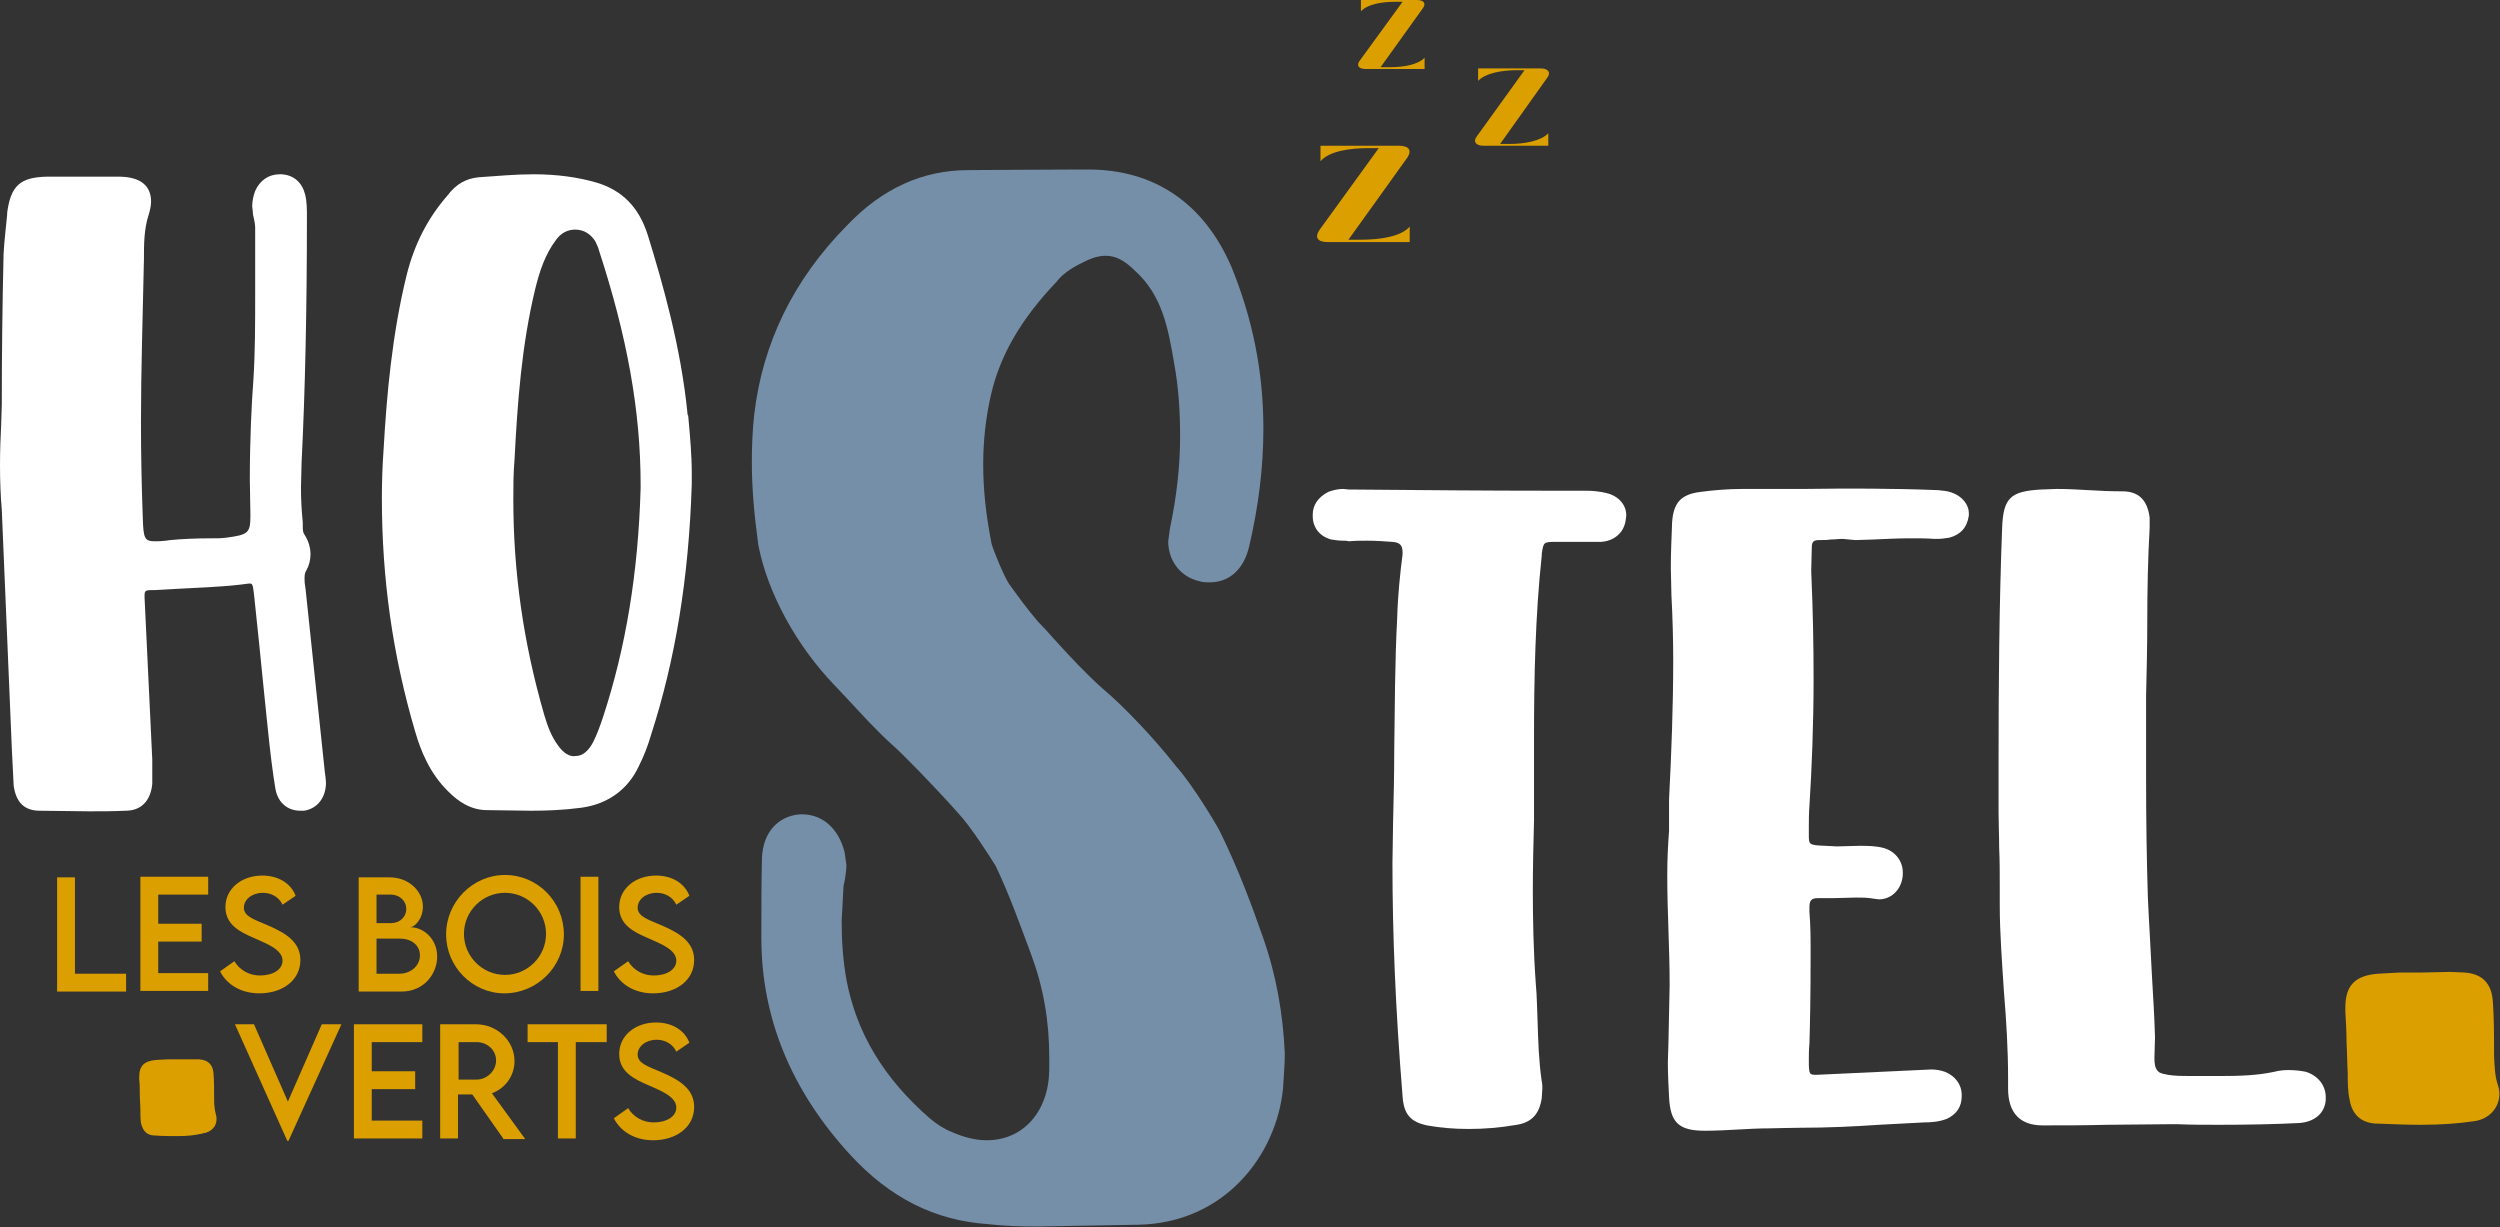 <?xml version="1.0" encoding="utf-8"?>
<!-- Generator: Adobe Illustrator 27.2.0, SVG Export Plug-In . SVG Version: 6.00 Build 0)  -->
<svg version="1.1" id="Calque_1" xmlns="http://www.w3.org/2000/svg" xmlns:xlink="http://www.w3.org/1999/xlink" x="0px" y="0px"
	 width="420.3px" height="206.3px" viewBox="0 0 420.3 206.3" style="enable-background:new 0 0 420.3 206.3;" xml:space="preserve"
	>
<rect x="0" y="0" width="420.3" height="206.3" fill="#333333" stroke="none"/>
<style type="text/css">
	.st0{fill:#DC9F00;}
	.st1{fill:#768FA8;}
	.st2{fill:#FFFFFF;}
</style>
<g>
	<path class="st0" d="M407,188.6c3,0,6-0.2,8.9-0.6c2.4-0.3,3.9-2.1,3.9-4.2c0-0.4-0.1-0.9-0.3-1.4c-0.6-1.8-0.6-3.7-0.7-5.6
		c0-2.8,0-5.6-0.2-8.4c-0.2-2.9-1.5-4.3-4.4-4.5l-2.4-0.1l-4.7,0.1h-3.7l-3.7,0.2c-3.7,0.3-5.1,1.8-5.1,5.3v0.6
		c0.2,3.4,0.2,7,0.3,10.4c0,1.4,0,2.9,0.3,4.3c0.4,2.4,1.8,3.7,4.1,3.8C402.1,188.6,404.5,188.6,407,188.6"/>
</g>
<g>
	<path class="st0" d="M407,189.1c-2.4,0-4.8-0.1-7.3-0.2l-0.2,0c-2.5-0.1-4.1-1.5-4.5-4.1c-0.3-1.4-0.3-2.9-0.3-4.4
		c-0.1-1.7-0.1-3.5-0.2-5.2c0-1.7-0.1-3.5-0.2-5.2v-0.6c0-3.7,1.6-5.4,5.5-5.7l3.7-0.2l3.7,0l4.7-0.1l2.4,0.1c3,0.2,4.6,1.8,4.8,4.9
		c0.2,2.8,0.2,5.7,0.2,8.4l0,0.7c0.1,1.7,0.1,3.2,0.6,4.8c0.2,0.5,0.3,1.1,0.3,1.6c0,2.4-1.8,4.3-4.3,4.6
		C413.2,188.9,410.3,189.1,407,189.1z M412.1,164.3l-4.7,0.1h-3.7l-3.7,0.2c-3.5,0.3-4.7,1.6-4.7,4.8v0.6c0.1,1.7,0.1,3.5,0.2,5.2
		c0,1.7,0.1,3.5,0.2,5.2c0,1.4,0,2.9,0.2,4.2c0.4,2.2,1.6,3.3,3.7,3.4l0.2,0c2.5,0.1,4.8,0.2,7.2,0.2c3.2,0,6.1-0.2,8.8-0.6
		c2.1-0.3,3.6-1.8,3.6-3.8c0-0.4-0.1-0.8-0.2-1.3c-0.5-1.7-0.6-3.3-0.7-5.1l0-0.7c0-2.8,0-5.6-0.2-8.4c-0.2-2.7-1.3-3.9-4-4
		L412.1,164.3z"/>
</g>
<path class="st1" d="M212.3,157.5c-1.7-4.9-4.1-11.4-7.2-17.7c-0.6-1.2-4.6-7.9-7.4-11c-3.6-4.6-8.7-10-12.4-13.1
	c-2.8-2.5-5.5-5.4-8.3-8.5c-0.8-0.9-1.6-1.8-2.5-2.7c-1.8-2.1-3.4-4.3-4.9-6.4c-0.9-1.4-2.6-5.6-2.9-6.7c-1-5.1-1.4-9.3-1.4-13.3
	c0-3.9,0.4-7.8,1.3-11.7c1.5-6.6,5-12.7,11-19c0.9-1.2,2.4-2.3,4.3-3.2c1.7-0.9,2.9-1.2,4-1.2c1.6,0,3.1,0.7,5,2.6
	c4.5,4.1,5.5,9.6,6.5,15.5c0.7,3.8,1,7.8,1,12.3c0,5-0.6,10.2-1.7,15.4l-0.3,2.2c0,3.3,2.1,6,5.2,6.7c0.6,0.2,1.2,0.2,1.8,0.2
	c3.3,0,5.7-2.2,6.6-6c1.6-6.8,2.4-13.4,2.4-19.8c0-9.6-1.8-18.5-5.4-27.3c-4.6-10.6-12.9-16.3-24-16.3H181c-4.3,0-18.1,0.1-18.2,0.1
	c-7.7,0-14.5,3.1-20.4,9.3c-9,9.1-14.2,19.8-15.6,31.8c-0.3,2.7-0.4,5.4-0.4,8c0,4.4,0.4,8.9,1.1,14c1.6,8.1,6.4,16.8,12.7,23.4
	l1.8,1.9c2.8,3,5.4,5.9,8.1,8.3c1.5,1.3,6.9,6.8,10.9,11.3c2.2,2.3,5.6,7.7,6.4,9c2.3,4.8,4.1,9.9,5.9,14.7
	c2.1,5.6,3.1,11.3,3.1,17.4v2.2c-0.1,7-4.4,11.8-10.5,11.8c-1.9,0-3.9-0.5-5.9-1.4c-1.3-0.5-2.5-1.3-3.7-2.3
	c-7.7-6.7-12.3-14.3-14-23.3c-0.6-3.4-0.8-6.6-0.8-9.9l0.3-5.6c0-0.3,0.1-0.7,0.2-1.1c0.1-0.8,0.3-1.7,0.3-2.6l-0.3-2.2
	c-1-4-3.7-6.4-7.2-6.4l-0.3,0c-3.7,0.3-6.2,3-6.4,7.3c-0.1,4.4-0.1,8.7-0.1,12.9v0.6c0,13.4,5,25.6,14.9,36.4
	c6.7,7.3,14.3,11.1,23.2,11.7c2.6,0.3,5.5,0.4,8.2,0.4c0,0,0,0,0,0l17.1-0.3c14.5-0.3,23.2-11.7,24.3-22.9c0.1-1.9,0.3-3.9,0.3-5.9
	C215.7,170.5,214.6,164,212.3,157.5z"/>
<g>
	<path class="st0" d="M29.7,190.8c1.5,0,3-0.1,4.5-0.3c1.2-0.2,2-1.1,2-2.1c0-0.2,0-0.5-0.1-0.7c-0.3-0.9-0.3-1.8-0.3-2.8
		c0-1.4,0-2.8-0.1-4.2c-0.1-1.4-0.8-2.1-2.2-2.2l-1.2,0l-2.4,0h-1.8l-1.8,0.1c-1.8,0.2-2.6,0.9-2.6,2.6v0.3c0.1,1.7,0.1,3.5,0.2,5.2
		c0,0.7,0,1.5,0.1,2.1c0.2,1.2,0.9,1.8,2.1,1.9C27.3,190.7,28.5,190.8,29.7,190.8"/>
</g>
<g>
	<path class="st0" d="M29.7,191c-1.2,0-2.4,0-3.6-0.1l-0.1,0c-1.3,0-2-0.8-2.3-2.1c-0.1-0.7-0.1-1.4-0.1-2.2c0-0.9-0.1-1.7-0.1-2.6
		c0-0.9,0-1.7-0.1-2.6l0-0.3c0-1.9,0.8-2.7,2.8-2.9l1.9-0.1l1.9,0l2.3,0l1.2,0c1.5,0.1,2.3,0.9,2.4,2.4c0.1,1.4,0.1,2.8,0.1,4.2
		l0,0.3c0,0.8,0.1,1.6,0.3,2.4c0.1,0.3,0.1,0.5,0.1,0.8c0,1.2-0.9,2.1-2.2,2.3C32.8,190.9,31.4,191,29.7,191z M32.3,178.6l-2.3,0
		h-1.9l-1.8,0.1c-1.7,0.2-2.4,0.8-2.4,2.4v0.3c0,0.9,0.1,1.7,0.1,2.6c0,0.9,0,1.7,0.1,2.6c0,0.7,0,1.5,0.1,2.1
		c0.2,1.1,0.8,1.7,1.8,1.7l0.1,0c1.2,0,2.4,0.1,3.6,0.1c1.6,0,3-0.1,4.4-0.3c1.1-0.2,1.8-0.9,1.8-1.9c0-0.2,0-0.4-0.1-0.6
		c-0.3-0.8-0.3-1.7-0.3-2.5l0-0.3c0-1.4,0-2.8-0.1-4.2c-0.1-1.3-0.7-1.9-2-2L32.3,178.6z"/>
</g>
<g>
	<path class="st0" d="M237,40.7v-2.6c-1.5,1.7-5,2.2-8.2,2.2h-2.1l9.9-13.8c0.8-1.2,0.3-2-1.4-2h-13.2v2.6c1.5-1.7,4.9-2.2,8.1-2.2
		h1.7l-10,13.8c-0.8,1.2-0.3,2,1.4,2H237z"/>
</g>
<path class="st0" d="M260.3,24.5v-2.1c-1.2,1.3-4,1.8-6.5,1.8h-1.6l7.9-11.1c0.7-0.9,0.2-1.6-1.1-1.6h-10.5v2.1
	c1.2-1.3,4-1.8,6.5-1.8h1.3l-8,11.1c-0.7,0.9-0.2,1.6,1.1,1.6H260.3z"/>
<g>
	<path class="st0" d="M239.5,11.6V9.7c-1.1,1.2-3.6,1.6-5.9,1.6h-1.5l7.1-9.9c0.6-0.8,0.2-1.4-1-1.4h-9.4v1.9
		c1.1-1.2,3.5-1.6,5.8-1.6h1.2l-7.2,9.9c-0.6,0.8-0.2,1.4,1,1.4H239.5z"/>
</g>
<g>
	<path class="st0" d="M21.2,163.7v3H9.6v-19.2h3v16.2H21.2z"/>
	<path class="st0" d="M26.6,150.4v4.9h7.3v3h-7.3v5.3H35v3H23.6v-19.2H35v3H26.6z"/>
</g>
<g>
	<path class="st0" d="M37,163.3l2.4-1.7c0.9,1.5,2.5,2.4,4.3,2.4c2.2,0,3.8-1,3.8-2.5c0-1.8-2.5-2.8-4.8-3.8c-2.3-1-4.8-2.2-4.8-5.2
		c0-3.1,2.7-5.3,6.2-5.3c2.7,0,4.8,1.3,5.6,3.4l-2.2,1.5c-0.6-1.3-1.9-2-3.3-2c-1.8,0-3.2,1.1-3.2,2.5c0,1.5,1.8,2,4.1,3
		c3,1.3,5.4,2.8,5.4,5.8c0,3.4-3,5.6-6.9,5.6C40.5,167,38.1,165.5,37,163.3z"/>
	<path class="st0" d="M73.5,160.8c0,2.9-2.2,5.9-6,5.9h-7.2v-19.2h5.2c3.3,0,5.6,2.4,5.6,4.9c0,2.1-1.4,3.5-2.2,3.5
		C71.1,155.8,73.5,157.8,73.5,160.8z M63.3,150.4v4.8l2.4,0c1.5,0,2.6-1,2.6-2.4c0-1.4-1.2-2.4-2.6-2.4H63.3z M70.6,160.6
		c0-1.5-1.2-2.8-3.4-2.8l-3.9,0v5.9h3.9C68.9,163.7,70.6,162.5,70.6,160.6z"/>
</g>
<g>
	<path class="st0" d="M75,157.1c0-5.5,4.5-10,9.9-10c5.5,0,9.9,4.5,9.9,10c0,5.4-4.5,9.9-10,9.9C79.4,167,75,162.5,75,157.1z
		 M91.8,157c0-3.8-3.1-6.9-6.9-6.9S78,153.2,78,157c0,3.8,3.1,6.9,6.9,6.9S91.8,160.8,91.8,157z"/>
</g>
<g>
	<path class="st0" d="M97.6,147.4h3v19.2h-3V147.4z"/>
	<path class="st0" d="M103.2,163.3l2.4-1.7c0.9,1.5,2.5,2.4,4.3,2.4c2.2,0,3.8-1,3.8-2.5c0-1.8-2.5-2.8-4.8-3.8
		c-2.3-1-4.8-2.2-4.8-5.2c0-3.1,2.7-5.3,6.2-5.3c2.7,0,4.8,1.3,5.6,3.4l-2.2,1.5c-0.6-1.3-1.9-2-3.3-2c-1.8,0-3.2,1.1-3.2,2.5
		c0,1.5,1.8,2,4.1,3c3,1.3,5.4,2.8,5.4,5.8c0,3.4-3,5.6-6.9,5.6C106.7,167,104.3,165.5,103.2,163.3z"/>
</g>
<g>
	<path class="st0" d="M57.4,172.2l-8.9,19.6h-0.2l-8.8-19.6h3.2l5.7,13l5.7-13H57.4z"/>
	<path class="st0" d="M62.5,175.2v4.9h7.3v3h-7.3v5.3H71v3H59.5v-19.2H71v3H62.5z"/>
	<path class="st0" d="M84.6,191.4l-5.2-7.4h-2.4v7.4h-3l0-19.2h6c3.6,0,6.5,2.8,6.5,6.2c0,2.5-1.6,4.6-3.8,5.4l5.6,7.7H84.6z
		 M80.1,181.5c1.8,0,3.3-1.5,3.3-3.2c0-1.8-1.5-3.1-3.3-3.1h-3v6.3H80.1z"/>
</g>
<g>
	<path class="st0" d="M101.9,175.2h-5.1v16.2h-3v-16.2h-5.1v-3h13.3V175.2z"/>
	<path class="st0" d="M103.2,188l2.4-1.7c0.9,1.5,2.5,2.4,4.3,2.4c2.2,0,3.8-1,3.8-2.5c0-1.8-2.5-2.8-4.8-3.8
		c-2.3-1-4.8-2.2-4.8-5.2c0-3.1,2.7-5.3,6.2-5.3c2.7,0,4.8,1.3,5.6,3.4l-2.2,1.5c-0.6-1.3-1.9-2-3.3-2c-1.8,0-3.2,1.1-3.2,2.5
		c0,1.5,1.8,2,4.1,3c3,1.3,5.4,2.8,5.4,5.8c0,3.4-3,5.6-6.9,5.6C106.7,191.7,104.3,190.2,103.2,188z"/>
</g>
<g>
	<path class="st2" d="M115.6,69.7c-1.1-11.3-4.2-22.1-6.7-30.2c-1.5-4.7-4.3-7.5-8.6-8.8c-3.1-0.9-6.6-1.4-10.6-1.4
		c-3.1,0-6.2,0.3-9.2,0.5c-2.1,0.2-3.8,1.1-5.3,3.1c-3.3,3.8-5.5,8.1-6.8,13.2c-2.5,10.1-3.4,20.5-3.9,29.3
		c-0.2,2.8-0.3,5.5-0.3,8.3c0,13.6,1.8,26.4,5.6,39.3c0.9,3.1,2.4,7,5.6,10.1c1.6,1.6,3.7,3.1,6.5,3.1l7.4,0.1c0,0,0,0,0,0
		c2.5,0,5.4-0.1,8.4-0.5c4.5-0.6,7.9-3.1,9.7-7c0.8-1.6,1.5-3.3,2.1-5.4c4-12.4,6.3-26.1,6.8-42v-1.8c0-3.2-0.3-6.4-0.6-9.7
		L115.6,69.7z M93.8,125.3c-1.1-1.5-1.7-3.1-2.3-5.1c-3.5-12.1-5.2-24-5.2-36.2c0-2.3,0-4.4,0.2-6.7c0.5-9.7,1.2-19.3,3.5-28.8
		c0.7-2.8,1.6-5.7,3.5-8.2c0.8-1.1,1.9-1.7,3.2-1.7c1.4,0,2.6,0.7,3.4,2c0.2,0.5,0.5,1,0.6,1.5c4.7,14.4,7,26.9,7,39.4v0.6
		c-0.4,14.2-2.5,26.8-6.3,38.4c-0.5,1.5-1,2.9-1.7,4.3c-0.8,1.5-1.8,2.3-2.9,2.3C95.8,127.3,94.7,126.6,93.8,125.3z"/>
	<path class="st2" d="M51.4,99.3c0-0.3-0.1-0.5-0.1-0.8c-0.1-0.5-0.1-1-0.1-1.4c0-0.5,0.1-0.9,0.3-1.2c0.5-0.9,0.7-1.8,0.7-2.7
		c0-1.1-0.3-2.2-1-3.3c-0.3-0.4-0.3-0.9-0.3-1.5c0-0.2,0-0.4,0-0.6c-0.2-1.9-0.3-3.9-0.3-5.8l0.1-4.2c0.6-11.9,0.9-25.8,0.9-41.3
		c0-1.3,0-2.6-0.3-3.8c-0.5-2-1.9-3.3-4-3.4h-0.3c-1.8,0-3.3,1-4.1,2.8c-0.3,0.8-0.5,1.7-0.5,2.6l0.1,0.9c0,0.4,0.1,0.8,0.2,1.2
		c0.1,0.5,0.2,1,0.2,1.5v11.3c0,4.7,0,9.6-0.3,14.3c-0.3,3.9-0.6,10-0.6,16.7l0.1,6c0,3-0.3,3.3-4.1,3.8c-0.7,0.1-1.5,0.1-2.3,0.1
		c-2.7,0-5,0.1-7.1,0.3l-0.7,0.1c-0.8,0.1-1.4,0.1-1.8,0.1c-1.8,0-2-0.4-2.1-4.1c-0.2-5.4-0.3-10.7-0.3-16c0-8.5,0.3-18,0.5-27.3
		c0-2.5,0-5.1,0.8-7.5c0.2-0.7,0.4-1.5,0.4-2.2c0-1.9-0.9-4.1-5.2-4.2H7.9c-4.5,0.1-6.1,1.5-6.7,6.1l0,0.3c-0.2,2.3-0.5,4.4-0.6,6.7
		c-0.2,8.4-0.3,16.9-0.3,25.2c0,1.1-0.1,2.2-0.1,3.3C0.1,73.3,0,75.7,0,78.2c0,2.7,0.1,5.2,0.3,7.5L2,126.1c0.1,2,0.2,4,0.3,6
		c0.4,2.8,1.8,4.2,4.4,4.2l8.3,0.1c2,0,4,0,6.1-0.1c2.6,0,4.2-1.6,4.5-4.5l0-4.1l-1.3-27.3c0-1.2,0-1.2,1.9-1.2
		c1.2-0.1,2.3-0.1,3.5-0.2c3.5-0.2,7.1-0.3,10.6-0.7l1.6-0.2c0.5,0,0.6,0,0.8,1.8l0.9,8.6c0.4,4.3,0.9,8.7,1.4,13.8
		c0.4,3.9,0.8,7.3,1.3,10.3c0.4,2.3,2,3.7,4.2,3.7l0.6,0c2.1-0.3,3.6-2,3.7-4.5c0-0.7-0.1-1.4-0.2-2.1L51.4,99.3z"/>
	<path class="st2" d="M270.1,82.9c-1.2-0.3-2.4-0.4-3.5-0.4H261c-11.2,0-22-0.1-33.5-0.2l-0.7,0l-1-0.1c-0.8,0-1.7,0.2-2.5,0.5
		c-1.7,0.9-2.6,2.2-2.6,3.8v0.3c0,1.9,1.2,3.4,3.1,3.9c0.6,0.1,1.3,0.2,2,0.2c0.3,0,0.6,0,1,0.1c1-0.1,2-0.1,3.1-0.1
		c1.4,0,2.8,0.1,4.2,0.2c1.3,0.1,1.7,0.6,1.7,1.8l0,0.3c-0.4,3.1-0.8,6.9-0.9,10.6c-0.4,7.5-0.4,15.1-0.5,22.4c0,4-0.1,8.2-0.2,12.4
		l-0.1,6.5c0,11.9,0.5,24.4,1.7,39.2c0.2,3,1.3,4.3,4.1,4.9c2.2,0.4,4.5,0.6,7,0.6c2.6,0,5.2-0.2,8.1-0.7c2.5-0.4,3.8-1.8,4.2-4.5
		l0.1-1.6c0-0.4,0-0.8-0.1-1.2c-0.5-3.4-0.6-6.8-0.7-10.1c-0.1-2.1-0.1-4.2-0.3-6.3c-0.4-5.5-0.5-11-0.5-15.7c0-3.9,0.1-8,0.2-11.8
		V124c0-9.9,0.2-20.4,1.3-30.6l0-0.3c0.3-2,0.3-2,2.5-2h7.4c2.2-0.1,3.9-1.5,4.2-3.6l0.1-0.7C273.5,85,272.2,83.4,270.1,82.9z"/>
	<path class="st2" d="M387.7,180.2c-1-0.2-1.9-0.3-3-0.3c-0.9,0-1.6,0.1-2.4,0.3c-2.8,0.6-5.7,0.7-9.1,0.7h-5c-1.1,0-2.6,0-3.7-0.2
		c-0.2,0-0.3-0.1-0.5-0.1c-0.5-0.1-0.9-0.2-1.2-0.5c-0.5-0.5-0.6-1.3-0.6-2.3l0.1-3.4c-0.1-3.4-0.3-6.8-0.5-10.1
		c-0.2-4.4-0.5-8.9-0.7-13.4c-0.2-6.5-0.3-12.8-0.3-20.5v-13.4c0.1-4.1,0.2-8.3,0.2-12.4c0-5.2,0.1-10.6,0.4-15.9l0-1.7
		c-0.4-3-1.9-4.4-4.6-4.4h-0.3c-1.8,0-3.6-0.1-5.4-0.2c-1.8-0.1-3.6-0.2-5.3-0.2c0,0,0,0,0,0l-2.7,0.1c-5.1,0.3-6.3,1.4-6.5,6.4
		c-0.5,13.1-0.6,26.4-0.6,39.3c0,2.9,0,5.8,0,8.7c0,1.8,0.1,3.7,0.1,5.8c0.1,2.1,0.1,4.3,0.1,6.5v3.1c0,4.9,0.4,9.8,0.7,14.6
		c0.4,4.8,0.7,9.7,0.7,14.5v1.8c0,4.1,2,6.2,5.8,6.2c3.6,0,7.2,0,10.8-0.1c3.6,0,7.1-0.1,10.7-0.1h1.2c2.3,0.1,4.6,0.1,6.9,0.1
		c5.1,0,9.6-0.1,13.6-0.3c2.5-0.2,4.2-1.6,4.4-3.8v-0.3C391.1,182.6,389.8,180.9,387.7,180.2z"/>
	<path class="st2" d="M328.1,82.8c-0.8-0.3-1.6-0.3-2.3-0.4l-0.1,0c-7.4-0.3-15-0.3-22.4-0.2c-2.8,0-5.6,0-8.4,0h-1.9
		c-2.4,0-4.9,0.2-7.1,0.5c-3.3,0.4-4.6,1.8-4.8,5.3l0,0.2c-0.1,2.5-0.2,4.8-0.2,7.3l0.1,4.6c0.2,3.7,0.3,7.4,0.3,11
		c0,7.6-0.3,15.6-0.7,23.3l0,5.3c-0.2,2.6-0.3,5-0.3,7.5c0,3.1,0.1,6.2,0.2,9.2c0.1,3,0.2,6.1,0.2,9.2l-0.2,9.7l-0.1,3.3
		c0,1.9,0.1,3.9,0.2,5.8c0.2,4.3,1.6,5.7,6,5.7c1.9,0,3.7-0.1,5.5-0.2c1.8-0.1,3.6-0.2,5.4-0.2c0,0,3.9-0.1,5.2-0.1
		c4.4,0,8.9-0.2,13.2-0.5c2.5-0.1,5.1-0.3,7.6-0.4c1.2,0,2.5-0.1,3.8-0.6c1.7-0.8,2.5-2.1,2.5-3.8v-0.2c0-1.8-1.1-3.2-2.8-3.9
		c-0.8-0.3-1.7-0.4-2.3-0.4c0,0,0,0,0,0l-19.3,0.9c-1.2,0-1.3,0-1.3-2.4c0-0.9,0-1.8,0.1-2.8c0.1-3.4,0.2-7.6,0.2-15.2
		c0-2.4,0-4.6-0.2-7v-0.7c0-1.2,0.3-1.6,1.4-1.6h2.5l3.9-0.1c1.1,0,2,0,3.1,0.2l0.8,0.1c1.9,0,3.5-1.4,3.9-3.4
		c0.1-0.4,0.1-0.8,0.1-1.1c0-1.9-1.2-3.5-3.1-4.1c-1.4-0.4-2.8-0.4-4.2-0.4l-3.8,0.1l-1.9-0.1c-2.8-0.1-2.8-0.2-2.8-1.8v-1.2
		c0-1.2,0-2.4,0.1-3.7c0.4-6.2,0.7-13.9,0.7-21.3c0-5.6-0.1-11.4-0.4-18.2l0.1-4c0-0.9,0.3-1.2,1.2-1.2c0.7,0,1.4,0,2-0.1
		c0.7,0,1.3-0.1,2-0.1l2.1,0.2c1,0,2.1-0.1,3.1-0.1c2.1-0.1,4.2-0.2,6.3-0.2c1.3,0,2.6,0,3.9,0.1h0.6c0.6,0,1.2-0.1,1.9-0.2
		c1.9-0.5,3-1.7,3.3-3.7v-0.5C331,84.9,329.9,83.4,328.1,82.8z"/>
</g>
</svg>
